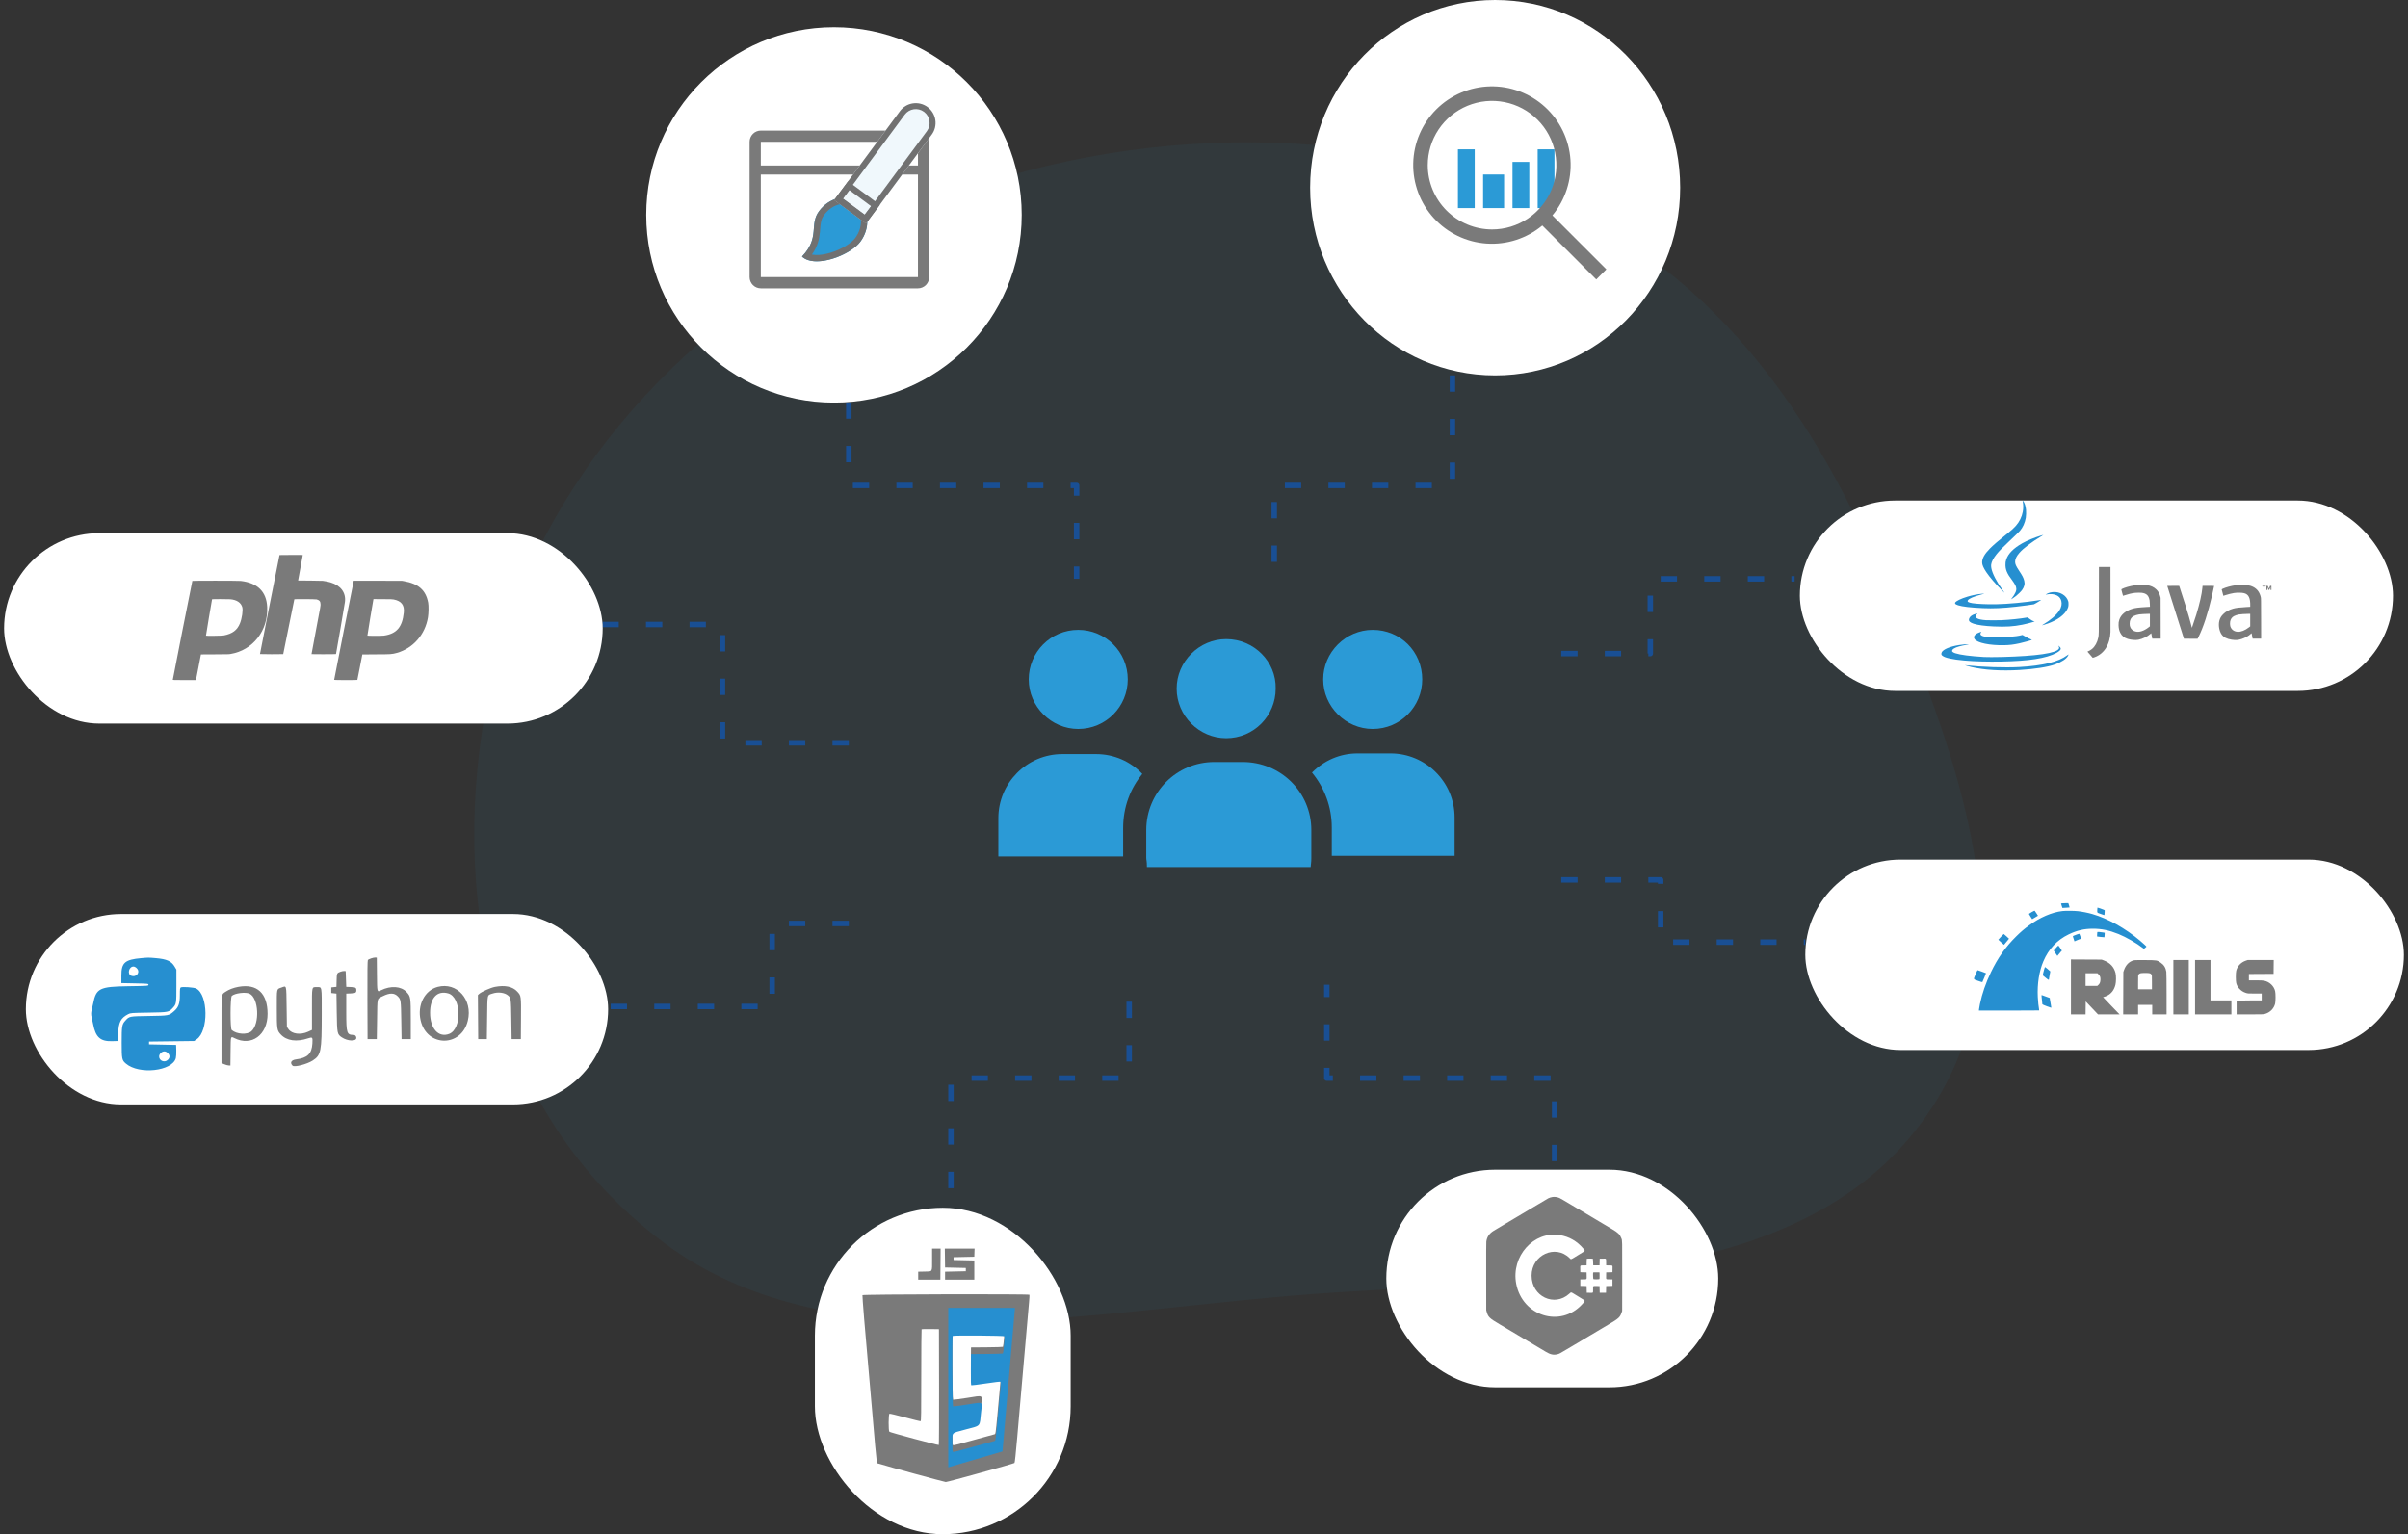 <?xml version="1.0" encoding="UTF-8"?> <svg xmlns="http://www.w3.org/2000/svg" width="397" height="253" viewBox="0 0 397 253" fill="none"><rect x="0" y="0" width="397" height="253" fill="#333333" stroke="none"/><path fill-rule="evenodd" clip-rule="evenodd" d="M213.108 213.661C249.968 210.574 293.008 213.506 314.759 187.694C336.878 161.444 323.561 126.911 311.266 97.174C299.693 69.181 282.221 42.392 249.951 30.942C215.917 18.865 176.355 21.653 143.695 37.713C110.307 54.132 87.16 82.267 80.606 114.215C73.87 147.058 80.5 183.197 109.403 204.89C136.44 225.181 176.525 216.724 213.108 213.661Z" fill="#2B9AD6" fill-opacity="0.06"></path><path d="M202.156 105.393C197.692 105.393 193.991 109.097 193.991 113.565C193.991 118.032 197.692 121.736 202.156 121.736C206.728 121.736 210.32 118.032 210.32 113.565C210.429 109.097 206.728 105.393 202.156 105.393Z" fill="#2B9AD6"></path><path d="M226.316 103.868C221.853 103.868 218.151 107.572 218.151 112.04C218.151 116.507 221.853 120.212 226.316 120.212C230.888 120.212 234.48 116.507 234.48 112.04C234.48 107.463 230.888 103.868 226.316 103.868Z" fill="#2B9AD6"></path><path d="M219.568 141.132H239.816V134.812C239.816 128.929 235.026 124.243 229.257 124.243H223.814C220.875 124.243 218.262 125.442 216.303 127.403C218.371 129.909 219.568 133.069 219.568 136.447V141.132Z" fill="#2B9AD6"></path><path d="M177.766 103.868C173.194 103.868 169.602 107.572 169.602 112.04C169.602 116.507 173.303 120.212 177.766 120.212C182.338 120.212 185.93 116.507 185.93 112.04C185.93 107.463 182.229 103.868 177.766 103.868Z" fill="#2B9AD6"></path><path d="M188.326 127.621C186.366 125.551 183.645 124.353 180.706 124.353H175.154C169.276 124.353 164.595 129.147 164.595 134.922V141.241H185.169V136.556C185.169 133.069 186.366 130.019 188.326 127.621Z" fill="#2B9AD6"></path><path d="M216.195 136.882V141.459C216.195 141.895 216.195 141.895 216.086 142.984H189.089C189.089 141.895 188.98 141.895 188.98 141.459V136.882C188.98 130.672 193.988 125.66 200.193 125.66H204.874C211.187 125.66 216.195 130.672 216.195 136.882Z" fill="#2B9AD6"></path><ellipse cx="246.501" cy="30.952" rx="30.503" ry="30.952" fill="white"></ellipse><path d="M239.461 61.904V80.047H210.08V95.452M139.94 66.353V80.047H177.5V95.452M139.94 122.497H119.111V102.984H96.671M139.94 152.281H127.306V165.975H99.903M257.399 107.776H272.081V95.452H295.872M257.399 145.092H273.789V155.362H297.635" stroke="#194F94" stroke-width="0.897" stroke-linejoin="round" stroke-dasharray="2.69 4.49"></path><path d="M156.785 195.934L156.785 177.791L186.165 177.791L186.165 162.386M256.306 191.485L256.306 177.791L218.746 177.791L218.746 162.386" stroke="#194F94" stroke-width="0.897" stroke-linejoin="round" stroke-dasharray="2.69 4.49"></path><rect x="0.677" y="87.922" width="98.688" height="31.401" rx="15.7" fill="white"></rect><rect x="4.266" y="150.724" width="95.996" height="31.401" rx="15.7" fill="white"></rect><rect x="296.737" y="82.539" width="97.79" height="31.401" rx="15.7" fill="white"></rect><rect x="297.635" y="141.752" width="98.688" height="31.401" rx="15.7" fill="white"></rect><circle cx="137.495" cy="35.438" r="30.952" fill="white"></circle><path fill-rule="evenodd" clip-rule="evenodd" d="M61.197 158.04C60.951 158.127 60.705 158.241 60.65 158.295C60.582 158.362 60.558 160.442 60.575 164.876L60.599 171.359H61.359H62.119L62.167 168.084C62.221 164.362 62.118 164.769 63.134 164.263C64.245 163.71 64.995 163.718 65.561 164.29C66.093 164.829 66.103 164.894 66.156 168.254L66.204 171.359H66.964H67.724V168.115C67.724 164.471 67.702 164.327 67.022 163.591C66.131 162.627 64.421 162.509 62.819 163.302C62.153 163.631 62.173 163.71 62.144 160.65L62.119 157.919L61.882 157.901C61.751 157.891 61.443 157.954 61.197 158.04ZM56.144 160.241C55.532 160.463 55.525 160.478 55.496 161.659L55.469 162.739L55.042 162.785L54.614 162.832V163.295V163.759L55.042 163.805L55.469 163.851L55.517 166.956C55.57 170.453 55.592 170.556 56.365 171.075C57.307 171.707 58.747 171.759 58.747 171.161C58.747 170.89 58.55 170.664 58.313 170.664C57.163 170.664 57.084 170.423 57.084 166.868V163.851L57.793 163.824C58.606 163.792 58.747 163.714 58.747 163.295C58.747 162.877 58.606 162.798 57.793 162.767L57.084 162.739L57.037 161.441L56.989 160.144L56.752 160.125C56.621 160.115 56.348 160.167 56.144 160.241ZM39.32 162.737C38.509 162.884 37.772 163.163 37.223 163.531C36.464 164.041 36.517 163.566 36.517 169.763V175.309L36.961 175.5C37.205 175.606 37.536 175.697 37.697 175.704L37.99 175.716L38.015 173.375C38.043 170.794 38.02 170.877 38.636 171.188C41.466 172.617 44.121 170.681 44.116 167.192C44.111 163.79 42.381 162.183 39.32 162.737ZM72.163 162.744C70.002 163.312 68.764 165.748 69.351 168.282C70.374 172.7 76.064 172.731 77.128 168.325C77.967 164.853 75.346 161.908 72.163 162.744ZM81.594 162.745C80.899 162.878 79.377 163.554 79.004 163.896L78.789 164.092L78.814 167.726L78.839 171.359H79.551H80.264L80.311 167.818C80.365 163.801 80.287 164.146 81.207 163.842C82.115 163.541 83.197 163.677 83.765 164.164C84.237 164.569 84.251 164.667 84.301 168.115L84.349 171.359H85.109H85.869L85.894 167.967C85.921 164.19 85.925 164.215 85.279 163.518C84.512 162.689 83.257 162.426 81.594 162.745ZM46.385 162.86C45.584 163.146 45.637 162.903 45.637 166.278C45.637 169.739 45.663 169.909 46.28 170.58C47.253 171.635 48.885 171.868 50.801 171.225C51.526 170.981 51.566 171.031 51.502 172.084C51.399 173.776 50.706 174.453 48.82 174.703C48.009 174.811 47.758 175.258 48.238 175.741C48.53 176.034 50.615 175.499 51.556 174.89C52.929 174 53.04 173.436 53.044 167.323C53.047 162.451 53.107 162.785 52.239 162.785C51.381 162.785 51.432 162.554 51.432 166.424V169.84L50.791 170.136C49.551 170.709 48.102 170.517 47.552 169.706L47.3 169.334L47.252 166.037C47.198 162.291 47.268 162.546 46.385 162.86ZM41.139 163.864C42.649 164.563 42.863 168.812 41.452 170.056C40.75 170.674 39.01 170.567 38.204 169.855C37.936 169.619 37.951 164.466 38.22 164.229C38.729 163.779 40.483 163.56 41.139 163.864ZM73.878 163.811C76.064 164.403 76.197 169.674 74.047 170.497C72.305 171.164 70.912 169.626 70.908 167.031C70.904 164.569 72.058 163.317 73.878 163.811Z" fill="#7A7A7A"></path><path fill-rule="evenodd" clip-rule="evenodd" d="M23.29 158.002C20.595 158.243 20.013 158.752 20.013 160.87V162.121L22.245 162.167C24.399 162.212 24.478 162.22 24.478 162.399C24.478 162.58 24.397 162.586 21.105 162.635C16.412 162.705 15.85 162.986 15.357 165.504C15.273 165.937 15.163 166.42 15.114 166.577C15.002 166.937 15.001 167.403 15.112 167.768C15.159 167.925 15.269 168.429 15.356 168.887C15.763 171.048 16.554 171.756 18.493 171.697L19.443 171.668L19.49 170.37C19.557 168.561 19.916 167.877 21.132 167.243C21.517 167.042 21.65 167.032 24.478 166.987C27.788 166.935 27.852 166.922 28.512 166.188C29.073 165.565 29.085 165.488 29.084 162.564L29.083 159.896L28.797 159.409C28.261 158.498 27.507 158.159 25.664 157.999C24.473 157.897 24.465 157.897 23.29 158.002ZM22.538 159.658C23.197 160.301 22.518 161.236 21.632 160.905C20.94 160.646 21.252 159.387 22.008 159.387C22.16 159.387 22.37 159.494 22.538 159.658ZM29.805 162.836C29.681 162.904 29.655 163.12 29.655 164.095C29.655 165.473 29.431 166.107 28.724 166.728C27.852 167.496 27.875 167.491 24.573 167.543C21.254 167.596 21.327 167.581 20.652 168.329C20.108 168.933 20.06 169.225 20.062 171.964C20.065 174.657 20.101 174.834 20.761 175.399C22.924 177.252 28.394 176.655 28.988 174.501C29.045 174.295 29.08 173.719 29.065 173.221L29.038 172.317L26.805 172.27L24.573 172.224V171.992V171.761L28.293 171.714L32.014 171.668L32.426 171.387C34.406 170.036 34.34 164.001 32.334 163.013C31.942 162.82 30.073 162.69 29.805 162.836ZM27.668 173.654C27.857 173.839 27.945 174.018 27.945 174.217C27.945 174.416 27.857 174.595 27.668 174.78C27.139 175.296 26.235 174.94 26.235 174.217C26.235 173.818 26.681 173.383 27.09 173.383C27.295 173.383 27.478 173.469 27.668 173.654Z" fill="#268FD0"></path><path fill-rule="evenodd" clip-rule="evenodd" d="M46.084 91.529C46.06 91.569 42.851 107.828 42.861 107.857C42.873 107.888 46.675 107.898 46.693 107.867C46.699 107.858 47.108 105.827 47.604 103.353C48.1 100.879 48.515 98.842 48.527 98.826C48.566 98.776 52.034 98.8 52.213 98.853C52.672 98.987 52.827 99.176 52.842 99.621C52.853 99.941 52.901 99.668 52.075 104.015C51.675 106.12 51.353 107.852 51.359 107.863C51.38 107.897 55.367 107.891 55.393 107.857C55.415 107.829 56.816 99.665 56.867 99.269C57.065 97.748 56.181 96.548 54.489 96.041C54.132 95.934 53.815 95.869 53.224 95.784C53.104 95.766 52.415 95.754 51.105 95.745L49.165 95.732L49.158 95.677C49.155 95.647 49.324 94.723 49.533 93.624C49.743 92.526 49.912 91.602 49.909 91.572L49.903 91.517L48 91.512C46.71 91.508 46.093 91.514 46.084 91.529ZM31.712 95.792C31.682 95.829 28.473 112.072 28.487 112.111C28.497 112.138 28.776 112.142 30.399 112.142H32.298L32.318 112.093C32.329 112.066 32.51 111.14 32.72 110.035C32.93 108.93 33.109 108.001 33.118 107.971L33.135 107.917L35.422 107.905C37.661 107.893 37.715 107.891 38.004 107.843C41.704 107.229 44.23 103.986 44.047 100.087C43.929 97.567 42.459 96.122 39.682 95.798C39.295 95.753 31.747 95.747 31.712 95.792ZM58.31 95.813C58.275 95.898 55.079 112.079 55.091 112.112C55.107 112.155 58.884 112.158 58.916 112.115C58.928 112.1 59.114 111.155 59.331 110.016C59.547 108.877 59.729 107.936 59.736 107.925C59.742 107.914 60.652 107.906 61.871 107.906C64.414 107.905 64.631 107.891 65.436 107.663C68.114 106.905 70.097 104.636 70.557 101.804C70.669 101.109 70.688 99.899 70.593 99.39C70.209 97.318 68.982 96.238 66.544 95.826L66.253 95.777L62.292 95.77L58.331 95.764L58.31 95.813ZM37.962 98.823C39.048 98.92 39.739 99.383 39.949 100.154C40.082 100.646 39.888 101.991 39.568 102.779C39.105 103.924 38.335 104.503 36.894 104.787C36.594 104.846 33.979 104.878 33.959 104.823C33.947 104.788 34.938 98.867 34.962 98.827C34.984 98.792 37.578 98.789 37.962 98.823ZM64.913 98.863C66.175 99.109 66.698 99.789 66.572 101.02C66.325 103.424 65.382 104.515 63.294 104.815C62.929 104.867 60.593 104.865 60.574 104.813C60.56 104.775 61.526 98.935 61.56 98.847L61.581 98.797L63.126 98.806C64.6 98.815 64.682 98.818 64.913 98.863Z" fill="#7A7A7A"></path><path fill-rule="evenodd" clip-rule="evenodd" d="M339.98 148.961C339.879 148.97 339.797 148.991 339.797 149.007C339.797 149.024 339.848 149.192 339.91 149.381L340.023 149.725L340.609 149.694C340.932 149.677 341.203 149.656 341.211 149.647C341.22 149.638 341.175 149.473 341.112 149.28L340.996 148.929L340.58 148.936C340.351 148.941 340.081 148.952 339.98 148.961ZM345.776 149.952C345.758 150.571 345.686 150.474 346.342 150.716C346.661 150.834 346.932 150.919 346.945 150.905C346.959 150.892 346.976 150.708 346.984 150.496L346.999 150.11L346.834 150.025C346.695 149.954 345.872 149.669 345.806 149.669C345.794 149.669 345.781 149.796 345.776 149.952ZM334.96 150.412C334.706 150.556 334.499 150.688 334.499 150.705C334.499 150.722 334.62 150.926 334.768 151.158L335.037 151.58L335.518 151.295L335.998 151.01L335.759 150.633C335.627 150.426 335.498 150.233 335.471 150.203C335.433 150.161 335.321 150.207 334.96 150.412ZM340.012 150.239C338.306 150.433 336.3 151.298 334.522 152.607C333.707 153.207 333.182 153.656 332.435 154.392C330.64 156.162 329.388 157.936 328.228 160.355C327.394 162.095 326.786 163.86 326.427 165.585C326.368 165.871 326.306 166.227 326.289 166.377L326.259 166.649H331.212C333.935 166.649 336.175 166.638 336.188 166.625C336.201 166.612 336.195 166.527 336.175 166.436C336.1 166.101 336 165.129 335.965 164.398C335.861 162.252 336.187 160.17 336.88 158.537C337.746 156.497 339.13 155.023 341.055 154.089C342.406 153.435 343.595 153.154 345.033 153.153C346.484 153.151 347.722 153.407 349.266 154.028C350.502 154.525 352.289 155.551 353.292 156.342L353.454 156.469L353.669 156.304C353.787 156.213 353.883 156.125 353.883 156.109C353.883 156.064 353.385 155.602 352.84 155.141C350.403 153.082 347.552 151.488 344.946 150.73C344.268 150.532 343.322 150.343 342.597 150.259C341.972 150.187 340.57 150.176 340.012 150.239ZM345.77 153.767C345.755 153.824 345.743 153.998 345.742 154.154L345.742 154.437L346.333 154.51C346.659 154.55 346.935 154.573 346.947 154.561C346.959 154.548 346.976 154.376 346.984 154.177L346.999 153.816L346.726 153.769C346.575 153.743 346.305 153.709 346.125 153.693C345.806 153.664 345.797 153.666 345.77 153.767ZM342.403 154.106C341.79 154.325 341.726 154.36 341.756 154.454C341.77 154.501 341.835 154.696 341.899 154.889L342.015 155.24L342.247 155.132C342.374 155.072 342.619 154.973 342.791 154.911L343.104 154.799L342.97 154.389C342.897 154.164 342.817 153.98 342.792 153.981C342.768 153.982 342.593 154.038 342.403 154.106ZM329.896 154.477C329.655 154.727 329.46 154.948 329.461 154.967C329.463 154.987 329.674 155.183 329.931 155.404L330.398 155.805L330.562 155.6C330.652 155.487 330.838 155.265 330.975 155.108C331.112 154.95 331.224 154.811 331.224 154.799C331.224 154.774 330.379 154.023 330.351 154.023C330.341 154.023 330.136 154.227 329.896 154.477ZM339.078 156.189C338.947 156.327 338.785 156.509 338.718 156.595L338.596 156.75L338.884 157.192C339.043 157.436 339.182 157.635 339.194 157.635C339.206 157.635 339.271 157.556 339.338 157.459C339.406 157.362 339.568 157.166 339.699 157.024L339.937 156.764L339.667 156.352C339.519 156.124 339.379 155.939 339.357 155.939C339.334 155.939 339.208 156.051 339.078 156.189ZM337.044 159.759C336.997 159.921 336.916 160.226 336.864 160.437C336.783 160.765 336.778 160.83 336.829 160.88C336.862 160.913 337.083 161.095 337.32 161.286C337.766 161.646 337.813 161.657 337.815 161.403C337.816 161.331 337.864 161.037 337.923 160.75C337.981 160.462 338.029 160.213 338.03 160.197C338.031 160.165 337.191 159.465 337.152 159.465C337.14 159.465 337.091 159.597 337.044 159.759ZM325.724 160.633C325.332 161.582 325.286 161.446 326.101 161.744C326.484 161.884 326.811 161.981 326.828 161.961C326.876 161.904 327.445 160.507 327.427 160.489C327.399 160.461 326.089 159.988 326.039 159.988C326.012 159.988 325.871 160.279 325.724 160.633ZM336.59 164.349C336.652 165.069 336.701 165.545 336.72 165.611C336.744 165.691 338.172 166.23 338.195 166.167C338.203 166.147 338.16 165.88 338.1 165.573C338.039 165.267 337.978 164.917 337.963 164.794L337.935 164.573L337.286 164.337C336.929 164.208 336.621 164.096 336.602 164.088C336.582 164.08 336.577 164.197 336.59 164.349Z" fill="#268FD0"></path><path fill-rule="evenodd" clip-rule="evenodd" d="M341.432 162.751V167.281H342.637H343.842L343.854 166.21L343.866 165.139L344.878 166.207L345.89 167.276L347.671 167.278L349.452 167.281L348.102 165.885C347.359 165.117 346.746 164.473 346.739 164.452C346.732 164.432 346.806 164.402 346.904 164.385C347.002 164.368 347.241 164.275 347.434 164.178C348.098 163.844 348.541 163.259 348.761 162.426C348.885 161.957 348.897 160.922 348.784 160.468C348.533 159.457 347.883 158.766 346.805 158.364L346.493 158.248L343.962 158.235L341.432 158.221V162.751ZM351.732 158.379C351.022 158.576 350.474 159.134 350.187 159.954L350.069 160.293L350.057 163.787L350.044 167.281H351.273H352.503V166.497V165.713H353.666H354.829V166.497V167.281H356.014H357.198L357.197 163.917C357.197 161.991 357.179 160.43 357.155 160.263C357.061 159.606 356.757 159.11 356.231 158.754C355.616 158.338 355.615 158.338 353.666 158.326C352.273 158.317 351.922 158.327 351.732 158.379ZM358.318 162.796V167.281H359.589H360.86V162.796V158.312H359.589H358.318V162.796ZM361.894 162.796V167.281H364.888H367.882V166.127V164.973H366.158H364.435V161.642V158.312H363.164H361.894V162.796ZM370.252 158.425C369.464 158.696 368.876 159.314 368.68 160.077C368.589 160.43 368.588 161.762 368.678 162.113C368.771 162.472 368.921 162.748 369.182 163.037C369.479 163.366 369.838 163.598 370.26 163.733C370.586 163.837 370.645 163.841 371.739 163.841H372.879V164.407V164.973L371.231 164.973C370.325 164.973 369.394 164.986 369.163 165.002L368.743 165.03V166.155V167.281H370.931C372.764 167.281 373.16 167.27 373.374 167.213C374.24 166.986 374.902 166.322 375.097 165.485C375.185 165.108 375.184 163.833 375.095 163.453C374.897 162.601 374.182 161.919 373.288 161.73C373.068 161.683 372.685 161.665 371.877 161.665L370.768 161.664V161.142V160.62L372.803 160.609L374.839 160.597L374.85 159.455L374.862 158.312L372.718 158.313L370.574 158.314L370.252 158.425ZM354.457 160.505C354.535 160.538 354.641 160.619 354.692 160.685C354.783 160.802 354.786 160.841 354.786 161.975V163.144H353.644H352.503V161.971C352.503 160.8 352.503 160.798 352.605 160.678C352.661 160.612 352.773 160.534 352.853 160.505C353.065 160.427 354.273 160.427 354.457 160.505ZM345.998 160.698C346.245 160.957 346.319 161.193 346.29 161.632C346.267 162 346.161 162.24 345.934 162.441L345.779 162.578H344.812H343.844V161.534V160.489H344.821H345.798L345.998 160.698Z" fill="#7A7A7A"></path><path fill-rule="evenodd" clip-rule="evenodd" d="M346.039 99.034C346.031 104.917 346.036 104.656 345.931 105.172C345.773 105.95 345.395 106.625 344.888 107.033C344.703 107.182 344.416 107.352 344.26 107.404C344.196 107.426 344.146 107.45 344.149 107.458C344.156 107.478 345.001 108.46 345.023 108.473C345.05 108.489 345.447 108.345 345.673 108.237C346.678 107.755 347.397 106.849 347.733 105.643C347.863 105.177 347.938 104.681 347.95 104.209C347.953 104.093 347.953 101.637 347.95 98.752L347.946 93.506H346.996H346.046L346.039 99.034ZM352.535 96.45C351.813 96.515 350.863 96.723 350.25 96.95C350.024 97.034 349.791 97.141 349.751 97.181C349.731 97.2 349.756 97.317 349.866 97.725C349.943 98.011 350.01 98.249 350.015 98.254C350.019 98.258 350.128 98.225 350.257 98.18C350.818 97.984 351.474 97.828 351.983 97.769C352.28 97.735 352.863 97.73 353.097 97.759C353.885 97.858 354.247 98.204 354.396 99.004C354.417 99.113 354.434 99.35 354.441 99.625L354.452 100.069L353.831 100.104C352.59 100.174 352.033 100.244 351.544 100.393C350.441 100.729 349.686 101.359 349.41 102.174C349.3 102.496 349.269 102.727 349.281 103.111C349.298 103.612 349.381 103.979 349.56 104.34C349.814 104.855 350.21 105.181 350.8 105.361C351.354 105.529 352.1 105.589 352.545 105.501C353.234 105.365 354.055 104.969 354.513 104.552C354.6 104.472 354.671 104.416 354.671 104.425C354.671 104.443 354.803 105.152 354.826 105.263L354.838 105.318H355.532H356.226L356.22 101.957L356.213 98.596L356.168 98.416C356.036 97.887 355.837 97.528 355.49 97.195C355.1 96.819 354.638 96.604 353.966 96.487C353.685 96.438 352.894 96.418 352.535 96.45ZM369.083 96.45C368.372 96.515 367.585 96.683 366.906 96.912C366.587 97.02 366.283 97.165 366.283 97.208C366.283 97.235 366.546 98.245 366.556 98.257C366.558 98.258 366.72 98.207 366.917 98.141C367.333 98.003 367.918 97.858 368.296 97.798C368.834 97.713 369.63 97.725 369.987 97.822C370.729 98.025 371.018 98.629 370.988 99.917L370.984 100.07L370.366 100.104C369.197 100.17 368.626 100.239 368.169 100.369C367.487 100.564 366.96 100.857 366.538 101.276C366.187 101.625 366.004 101.936 365.895 102.368C365.713 103.09 365.869 104.041 366.263 104.614C366.59 105.089 367.127 105.371 367.928 105.488C368.615 105.588 368.985 105.563 369.564 105.377C370.143 105.191 370.746 104.853 371.089 104.522C371.162 104.451 371.208 104.419 371.214 104.436C371.219 104.45 371.259 104.654 371.302 104.89L371.381 105.318H372.082H372.784L372.778 102.007C372.772 98.929 372.769 98.684 372.735 98.515C372.659 98.132 372.478 97.718 372.268 97.445C371.865 96.92 371.283 96.611 370.443 96.475C370.222 96.44 369.365 96.424 369.083 96.45ZM357.309 96.63C357.309 96.647 359.608 103.919 359.954 104.996L360.06 105.328L361.185 105.333L362.309 105.339L362.464 105.031C363.248 103.478 364.03 101.086 364.698 98.192C364.815 97.687 365.036 96.661 365.036 96.623C365.036 96.616 364.608 96.61 364.086 96.61H363.135L363.126 96.655C363.122 96.68 363.108 96.819 363.095 96.963C363.01 97.956 362.641 99.575 362.091 101.371C361.943 101.851 361.6 102.888 361.453 103.299L361.371 103.528L361.233 102.987C361.028 102.179 360.764 101.279 360.3 99.795C360.081 99.096 359.914 98.577 359.364 96.882L359.279 96.62L358.294 96.615C357.642 96.611 357.309 96.617 357.309 96.63ZM372.988 96.671C372.988 96.73 372.99 96.731 373.09 96.731H373.192V97.013V97.295H373.264H373.335V97.014V96.733L373.443 96.727C373.543 96.721 373.55 96.717 373.556 96.665L373.563 96.61H373.275H372.988V96.671ZM373.662 96.953V97.295H373.743H373.825L373.83 97.059L373.836 96.822L373.926 97.06C374.014 97.294 374.016 97.297 374.075 97.291C374.132 97.286 374.141 97.272 374.231 97.043L374.327 96.802L374.332 97.049L374.338 97.295H374.409H374.48V96.953V96.61H374.371H374.262L374.173 96.832C374.125 96.954 374.079 97.053 374.071 97.053C374.063 97.053 374.016 96.954 373.967 96.832L373.877 96.611L373.77 96.61L373.662 96.61V96.953ZM354.447 102.254V103.281L354.309 103.394C354.233 103.456 354.079 103.568 353.966 103.644C353.155 104.189 352.413 104.327 351.812 104.047C351.599 103.948 351.359 103.723 351.262 103.533C351.139 103.292 351.104 103.139 351.107 102.849C351.11 102.525 351.149 102.34 351.261 102.113C351.364 101.906 351.548 101.713 351.749 101.603C351.962 101.486 352.393 101.354 352.678 101.318C353.009 101.277 353.659 101.239 354.206 101.23L354.447 101.226V102.254ZM370.984 102.26V103.293L370.785 103.446C370.103 103.971 369.475 104.216 368.901 104.184C368.297 104.149 367.837 103.786 367.693 103.23C367.647 103.054 367.639 102.732 367.674 102.519C367.743 102.1 367.973 101.772 368.324 101.592C368.527 101.487 368.857 101.378 369.086 101.339C369.393 101.286 370.138 101.237 370.744 101.229L370.984 101.226V102.26Z" fill="#7A7A7A"></path><path fill-rule="evenodd" clip-rule="evenodd" d="M333.454 82.54C333.454 82.545 333.472 82.642 333.494 82.756C333.593 83.257 333.592 83.832 333.492 84.381C333.414 84.811 333.278 85.222 333.085 85.613C332.685 86.422 332.178 86.997 331.103 87.861C329.384 89.243 328.656 89.867 328.07 90.462C327.184 91.361 326.79 92.065 326.79 92.751C326.789 93.139 327.007 93.646 327.474 94.342C328.047 95.196 329.01 96.316 330.129 97.426C330.539 97.833 330.553 97.839 330.299 97.499C330.093 97.222 329.686 96.621 329.485 96.297C328.609 94.882 328.189 93.767 328.28 93.095C328.344 92.624 328.662 92.014 329.172 91.388C329.597 90.865 330.064 90.387 331.174 89.336C332.219 88.348 332.857 87.726 333.015 87.544C333.501 86.984 333.843 86.227 333.988 85.392C334.041 85.082 334.062 84.395 334.027 84.068C333.958 83.417 333.777 82.87 333.553 82.632C333.499 82.576 333.455 82.534 333.454 82.54ZM336.53 88.304C335.421 88.638 334.198 89.142 333.402 89.594C331.964 90.41 331.092 91.291 330.767 92.259C330.657 92.585 330.625 92.823 330.638 93.22C330.654 93.71 330.754 94.088 330.991 94.558C331.126 94.825 331.205 94.946 331.62 95.52C332.26 96.405 332.393 96.664 332.425 97.083C332.438 97.265 332.411 97.4 332.308 97.654C332.2 97.922 331.928 98.357 331.661 98.69C331.601 98.764 331.552 98.829 331.552 98.836C331.552 98.866 332.096 98.505 332.383 98.283C332.68 98.055 333.206 97.533 333.369 97.305C333.753 96.767 333.865 96.294 333.731 95.773C333.6 95.262 333.448 94.966 332.866 94.091C332.37 93.343 332.227 93.017 332.227 92.628C332.227 92.188 332.45 91.726 332.926 91.177C333.599 90.403 334.893 89.425 336.627 88.377C336.771 88.291 336.888 88.216 336.888 88.212C336.888 88.197 336.862 88.204 336.53 88.304ZM338.425 97.639C338.141 97.665 337.824 97.747 337.614 97.848C337.446 97.929 337.245 98.056 337.26 98.072C337.264 98.075 337.329 98.061 337.405 98.04C337.63 97.979 337.992 97.953 338.272 97.978C339.145 98.058 339.671 98.433 339.843 99.1C339.973 99.605 339.863 100.146 339.521 100.68C339.045 101.424 338.06 102.273 336.839 102.99C336.728 103.055 336.646 103.111 336.657 103.115C336.687 103.125 337.311 102.936 337.626 102.821C339.234 102.238 340.369 101.399 340.834 100.449C340.993 100.125 341.027 99.98 341.027 99.623C341.027 99.368 341.02 99.295 340.98 99.159C340.698 98.186 339.596 97.53 338.425 97.639ZM326.657 97.93C325.917 98.007 325.157 98.162 324.351 98.402C323.324 98.707 322.484 99.115 322.349 99.374C322.314 99.441 322.313 99.454 322.34 99.518C322.39 99.636 322.519 99.715 322.824 99.812C323.538 100.041 324.899 100.198 326.932 100.288C328.621 100.363 330.153 100.295 332.391 100.046C333.448 99.928 335.151 99.701 335.328 99.654C335.364 99.645 335.534 99.551 335.706 99.446C335.878 99.341 336.137 99.184 336.282 99.097C336.427 99.009 336.532 98.935 336.515 98.932C336.499 98.928 336.321 98.953 336.119 98.986C334.015 99.332 330.975 99.616 329.048 99.646C327.572 99.669 325.923 99.594 325.174 99.47C324.482 99.354 324.28 99.214 324.459 98.971C324.663 98.694 325.428 98.366 326.605 98.053C326.836 97.991 327.057 97.933 327.096 97.922C327.16 97.905 327.154 97.903 327.035 97.904C326.962 97.904 326.791 97.916 326.657 97.93ZM325.817 101.196C325.105 101.379 324.679 101.718 324.612 102.155C324.568 102.445 324.82 102.672 325.394 102.857C326.085 103.08 327.241 103.236 328.68 103.301C330.708 103.391 331.934 103.316 333.448 103.011C334.067 102.886 334.9 102.673 335.322 102.53L335.463 102.483L335.351 102.458C335.133 102.41 334.823 102.232 334.47 101.953L334.291 101.811L334.133 101.84C333.096 102.029 331.369 102.209 329.978 102.273C329.411 102.299 327.786 102.299 327.403 102.273C326.749 102.229 326.305 102.142 326.031 102.005C325.806 101.893 325.737 101.81 325.737 101.652C325.737 101.507 325.782 101.417 325.93 101.264C325.993 101.198 326.035 101.146 326.023 101.146C326.012 101.147 325.919 101.169 325.817 101.196ZM326.421 104.258C326.022 104.395 325.794 104.524 325.616 104.715C325.412 104.932 325.392 105.159 325.555 105.393C325.995 106.022 328.045 106.447 330.418 106.399C331.336 106.381 331.938 106.307 332.932 106.092C333.595 105.948 334.931 105.577 334.994 105.519C335.003 105.51 334.976 105.492 334.932 105.478C334.702 105.404 334.178 105.138 333.678 104.841L333.443 104.702L333.31 104.737C332.359 104.992 330.462 105.129 328.595 105.077C327.682 105.051 327.446 105.033 327.127 104.964C326.64 104.857 326.436 104.67 326.533 104.419C326.553 104.369 326.591 104.302 326.618 104.271C326.706 104.167 326.688 104.166 326.421 104.258ZM323.938 106.259C323.713 106.273 323.247 106.33 322.956 106.378C321.479 106.62 320.406 107.069 320.137 107.555C320.069 107.678 320.045 107.864 320.084 107.958C320.142 108.095 320.401 108.269 320.725 108.389C321.515 108.683 323.179 108.916 325.277 109.026C327.118 109.123 329.549 109.131 331.542 109.046C333.755 108.951 335.219 108.792 336.622 108.494C337.933 108.216 339.027 107.781 339.524 107.34C339.733 107.155 339.791 107.006 339.72 106.838C339.684 106.754 339.498 106.566 339.402 106.517L339.333 106.481L339.372 106.539C339.494 106.72 339.513 106.835 339.444 106.968C339.058 107.714 335.781 108.194 330.07 108.341C328.904 108.371 327.559 108.372 327.086 108.344C324.813 108.207 323.176 107.992 322.364 107.725C322.149 107.654 322.023 107.59 321.923 107.501C321.855 107.44 321.842 107.417 321.842 107.349C321.842 107.071 322.209 106.83 322.976 106.606C323.333 106.501 323.715 106.422 324.439 106.302L324.592 106.277L324.49 106.263C324.387 106.248 324.127 106.246 323.938 106.259ZM340.813 108.064C339.374 109.14 336.767 109.782 332.983 109.994C330.527 110.131 326.846 110.01 324.03 109.701C323.951 109.692 323.945 109.694 323.989 109.713C324.08 109.752 324.646 109.91 324.96 109.984C327.106 110.491 329.929 110.668 332.963 110.487C335.418 110.341 337.646 109.993 338.771 109.58C339.885 109.171 340.645 108.677 340.932 108.175C340.99 108.072 341.049 107.921 341.035 107.91C341.031 107.906 340.931 107.976 340.813 108.064Z" fill="#268FD0"></path><path d="M151.34 21.532H125.434C124.944 21.532 124.473 21.728 124.126 22.076C123.779 22.425 123.584 22.898 123.584 23.39V45.691C123.584 46.184 123.779 46.657 124.126 47.005C124.473 47.354 124.944 47.55 125.434 47.55H151.34C151.831 47.55 152.301 47.354 152.648 47.005C152.995 46.657 153.19 46.184 153.19 45.691V23.39C153.19 22.898 152.995 22.425 152.648 22.076C152.301 21.728 151.831 21.532 151.34 21.532ZM125.434 23.39H151.34V27.293H125.434V23.39ZM125.434 45.691V28.78H151.34V45.691H125.434Z" fill="#7A7A7A"></path><path d="M141.844 39.858C140.182 42.105 134.32 44.319 132.224 42.303C135.237 39.168 133.374 37.07 135.036 34.823C136.698 32.575 139.57 31.88 141.45 33.271C143.33 34.661 143.506 37.61 141.844 39.858Z" fill="#2B9AD6"></path><path fill-rule="evenodd" clip-rule="evenodd" d="M136.896 41.681C138.726 41.131 140.364 40.107 141.006 39.238C142.434 37.307 142.113 35.058 140.83 34.109C139.547 33.16 137.302 33.511 135.874 35.442C135.36 36.137 135.31 36.743 135.229 37.712C135.213 37.903 135.196 38.109 135.174 38.333C135.066 39.42 134.819 40.628 133.852 41.977C134.023 42.013 134.214 42.036 134.427 42.046C135.146 42.08 136.005 41.949 136.896 41.681ZM133.134 42.855C135.675 43.784 140.383 41.834 141.844 39.858C143.506 37.61 143.33 34.661 141.45 33.271C139.57 31.88 136.698 32.575 135.036 34.823C134.333 35.773 134.261 36.697 134.183 37.684C134.077 39.03 133.963 40.493 132.224 42.302C132.224 42.302 132.224 42.303 132.224 42.303C132.224 42.303 132.225 42.303 132.225 42.304C132.478 42.547 132.786 42.728 133.134 42.855Z" fill="#717171"></path><path d="M148.366 18.332C149.436 16.886 151.475 16.581 152.921 17.65C154.367 18.72 154.673 20.759 153.603 22.205L142.776 36.844L137.539 32.971L148.366 18.332Z" fill="#F0F8FC"></path><path fill-rule="evenodd" clip-rule="evenodd" d="M142.571 35.472L152.814 21.622C153.562 20.611 153.349 19.186 152.338 18.439C151.327 17.691 149.902 17.904 149.155 18.915L138.911 32.766L142.571 35.472ZM152.921 17.65C151.475 16.581 149.436 16.886 148.366 18.332L137.539 32.971L142.776 36.844L153.603 22.205C154.673 20.759 154.367 18.72 152.921 17.65Z" fill="#717171"></path><path fill-rule="evenodd" clip-rule="evenodd" d="M143.607 33.995L140.046 31.361L138.997 32.752L142.558 35.385L143.607 33.995ZM139.828 29.903L137.539 32.97L142.776 36.843L145.065 33.776L139.828 29.903Z" fill="#717171"></path><rect x="240.364" y="24.623" width="2.769" height="9.691" fill="#2B9AD6"></rect><rect x="244.515" y="28.776" width="3.461" height="5.537" fill="#2B9AD6"></rect><rect x="249.361" y="26.7" width="2.769" height="7.614" fill="#2B9AD6"></rect><rect x="253.511" y="24.623" width="2.769" height="9.691" fill="#2B9AD6"></rect><path d="M264.835 44.416L255.941 35.522C258.078 32.956 259.144 29.665 258.916 26.333C258.689 23.001 257.186 19.886 254.719 17.634C252.253 15.382 249.014 14.168 245.675 14.244C242.337 14.32 239.156 15.68 236.795 18.041C234.433 20.403 233.073 23.583 232.997 26.922C232.922 30.261 234.136 33.5 236.387 35.966C238.639 38.432 241.755 39.935 245.087 40.163C248.418 40.39 251.709 39.324 254.275 37.187L263.169 46.081L264.835 44.416ZM235.392 27.238C235.392 25.141 236.013 23.092 237.178 21.349C238.343 19.606 239.998 18.247 241.935 17.445C243.872 16.643 246.003 16.433 248.059 16.842C250.115 17.251 252.004 18.26 253.486 19.743C254.968 21.225 255.978 23.114 256.387 25.17C256.796 27.226 256.586 29.357 255.784 31.294C254.982 33.231 253.623 34.886 251.88 36.051C250.137 37.215 248.088 37.837 245.991 37.837C243.181 37.834 240.487 36.716 238.5 34.729C236.513 32.742 235.395 30.048 235.392 27.238Z" fill="#7A7A7A"></path><rect x="134.35" y="199.17" width="42.166" height="53.83" rx="21.083" fill="white"></rect><rect x="228.557" y="192.89" width="54.727" height="35.886" rx="17.943" fill="white"></rect><path fill-rule="evenodd" clip-rule="evenodd" d="M153.673 207.698C153.673 209.848 153.79 209.661 152.424 209.69L151.38 209.711V210.367V211.022H153.207H155.034L155.054 208.459L155.075 205.896H154.374H153.673V207.698ZM155.79 207.457L155.811 209.018L157.521 209.056L159.231 209.095V209.364V209.634L157.521 209.673L155.811 209.711V210.367V211.022H158.221H160.631V209.441V207.861L158.92 207.823L157.21 207.784V207.553V207.322L158.92 207.283L160.631 207.245L160.653 206.57L160.676 205.896H158.222H155.769L155.79 207.457ZM142.19 213.582C142.148 213.69 142.658 219.927 143.143 225.244C143.203 225.901 143.534 229.7 143.878 233.685C144.607 242.136 144.481 241.235 144.947 241.385C146.177 241.782 155.703 244.392 155.928 244.393C156.25 244.395 167.118 241.38 167.254 241.251C167.315 241.194 167.472 239.732 167.703 237.077C167.898 234.83 168.162 231.803 168.289 230.351C168.417 228.899 168.625 226.506 168.753 225.032C168.88 223.559 169.02 221.972 169.063 221.506C169.106 221.039 169.231 219.617 169.339 218.345C169.448 217.073 169.588 215.482 169.65 214.81C169.712 214.138 169.744 213.557 169.721 213.519C169.628 213.371 142.247 213.434 142.19 213.582ZM154.82 228.709C154.831 233.943 154.811 238.254 154.775 238.289C154.702 238.362 146.797 236.245 146.63 236.107C146.455 235.963 146.472 233.198 146.648 233.131C146.718 233.105 147.877 233.38 149.223 233.744C150.57 234.108 151.72 234.387 151.778 234.365C151.868 234.331 151.885 233.108 151.885 226.791C151.885 222.647 151.909 219.233 151.939 219.204C151.968 219.175 152.624 219.161 153.396 219.172L154.8 219.193L154.82 228.709ZM165.616 219.268C165.672 219.414 165.426 222.023 165.348 222.1C165.316 222.132 164.119 222.168 162.688 222.179L160.086 222.199L160.066 224.754C160.049 226.83 160.065 227.316 160.15 227.348C160.207 227.37 161.295 227.231 162.568 227.041C164.108 226.81 164.909 226.719 164.961 226.771C165.04 226.849 165.006 227.278 164.437 233.338C164.141 236.483 164.143 236.473 163.95 236.53C163.877 236.551 163.293 236.711 162.652 236.884C162.01 237.058 160.874 237.369 160.125 237.577C157.727 238.241 157.239 238.362 157.126 238.319C157.036 238.284 157.016 238.008 157.016 236.811C157.016 235.04 156.772 235.287 159.154 234.645C161.804 233.93 161.483 234.287 161.751 231.758C161.943 229.95 162.2 230.089 159.473 230.516C158.247 230.708 157.193 230.845 157.13 230.821C157.009 230.776 156.948 219.324 157.068 219.206C157.187 219.087 165.569 219.148 165.616 219.268Z" fill="#7A7A7A"></path><path fill-rule="evenodd" clip-rule="evenodd" d="M165.348 223.197C165.426 223.12 165.672 220.511 165.616 220.364C165.569 220.245 157.187 220.184 157.068 220.302C156.948 220.421 157.009 231.872 157.13 231.918C157.192 231.942 158.247 231.804 159.473 231.613C160.976 231.377 161.573 231.229 161.773 231.447C161.937 231.624 161.837 232.043 161.751 232.855C161.62 234.09 161.629 234.637 161.365 234.956C161.087 235.291 160.509 235.376 159.153 235.742C157.846 236.094 157.33 236.179 157.13 236.476C156.966 236.72 157.016 237.109 157.016 237.908C157.016 239.104 157.036 239.381 157.126 239.415C157.239 239.458 157.727 239.338 160.125 238.673C160.873 238.466 162.01 238.154 162.652 237.981C163.293 237.807 163.877 237.648 163.95 237.626C163.97 237.62 163.989 237.615 164.006 237.606C164.146 237.535 164.173 237.242 164.436 234.435C165.006 228.375 165.04 227.946 164.96 227.867C164.909 227.816 164.108 227.906 162.568 228.137C161.295 228.328 160.207 228.466 160.149 228.444C160.065 228.412 160.049 227.927 160.066 225.85L160.086 223.296L162.688 223.276C164.118 223.264 165.316 223.229 165.348 223.197ZM167.337 215.684H156.337V241.971L165.277 239.35L167.337 215.684Z" fill="#268FD0"></path><path fill-rule="evenodd" clip-rule="evenodd" d="M255.975 197.391C255.755 197.42 255.433 197.519 255.27 197.606C255.153 197.669 254.879 197.832 252.787 199.077C252.101 199.486 251.224 200.007 250.838 200.236C250.453 200.465 249.891 200.799 249.59 200.979C249.289 201.158 248.677 201.522 248.23 201.788C247.783 202.053 247.234 202.381 247.01 202.515C246.786 202.649 246.46 202.845 246.285 202.949C245.547 203.391 245.153 203.964 245.047 204.752C245.025 204.915 245.019 206.602 245.025 210.523L245.033 216.063L245.094 216.286C245.337 217.181 245.531 217.373 247.214 218.371C247.85 218.749 248.509 219.14 248.679 219.242C249.411 219.679 249.929 219.987 250.151 220.118C250.381 220.254 250.665 220.423 251.834 221.12C252.135 221.3 252.848 221.724 253.418 222.063C253.989 222.403 254.609 222.773 254.797 222.885C255.605 223.372 256.091 223.482 256.742 223.329C257.1 223.244 256.99 223.304 259.097 222.049C259.352 221.898 259.617 221.74 259.686 221.699C259.756 221.658 260.147 221.425 260.556 221.181C260.964 220.937 261.419 220.666 261.565 220.579C262.09 220.269 262.765 219.867 263.262 219.569C263.54 219.403 264.383 218.9 265.136 218.452C266.937 217.381 267.083 217.246 267.376 216.375L267.441 216.182L267.448 210.486C267.456 204.308 267.463 204.61 267.305 204.196C267.063 203.561 266.786 203.288 265.786 202.695C265.462 202.503 264.882 202.159 264.496 201.93C264.11 201.702 263.713 201.464 263.613 201.403C263.512 201.341 262.957 201.01 262.379 200.667C261.434 200.107 260.966 199.828 259.869 199.174C257.552 197.793 257.272 197.629 257.106 197.556C256.766 197.406 256.338 197.344 255.975 197.391ZM257.173 203.677C258.702 203.932 260.012 204.683 261.024 205.888C261.354 206.281 261.358 206.261 260.92 206.527C260.727 206.644 260.324 206.892 260.023 207.077C258.881 207.78 259.039 207.73 258.776 207.469C256.426 205.144 252.506 206.951 252.507 210.359C252.508 213.8 256.269 215.594 258.739 213.332C259.042 213.054 258.982 213.049 259.571 213.41C260.218 213.807 260.649 214.072 260.975 214.273C261.368 214.515 261.368 214.516 260.816 215.116C257.247 218.993 250.991 217.029 249.971 211.711C249.099 207.161 252.864 202.961 257.173 203.677ZM262.617 207.589C262.623 207.609 262.639 207.86 262.651 208.146L262.673 208.666H263.192H263.711L263.725 208.116L263.739 207.567L264.233 207.559C264.839 207.549 264.787 207.494 264.797 208.148L264.804 208.666L265.293 208.674C265.911 208.684 265.859 208.629 265.85 209.272L265.842 209.795L265.323 209.81L264.804 209.824L264.797 210.355C264.787 211.023 264.735 210.965 265.347 210.975L265.842 210.983V211.518V212.053L265.323 212.067L264.804 212.082L264.79 212.632L264.776 213.181H264.258H263.739L263.725 212.632L263.711 212.082L263.208 212.074C262.593 212.064 262.645 212.012 262.645 212.632C262.645 213.251 262.695 213.2 262.096 213.19L261.607 213.181L261.593 212.632L261.579 212.082L261.06 212.067L260.542 212.053V211.518V210.983L261.037 210.975C261.648 210.965 261.597 211.023 261.587 210.355L261.579 209.824L261.06 209.81L260.542 209.795L260.534 209.279C260.524 208.628 260.473 208.684 261.084 208.674L261.579 208.666L261.587 208.146C261.591 207.86 261.6 207.609 261.607 207.589C261.616 207.561 261.744 207.552 262.112 207.552C262.481 207.552 262.608 207.561 262.617 207.589ZM262.659 209.854C262.616 209.909 262.646 210.871 262.693 210.931C262.737 210.987 263.65 210.984 263.694 210.927C263.716 210.899 263.724 210.722 263.718 210.355L263.711 209.824L263.203 209.816C262.774 209.81 262.689 209.815 262.659 209.854Z" fill="#7A7A7A"></path></svg> 